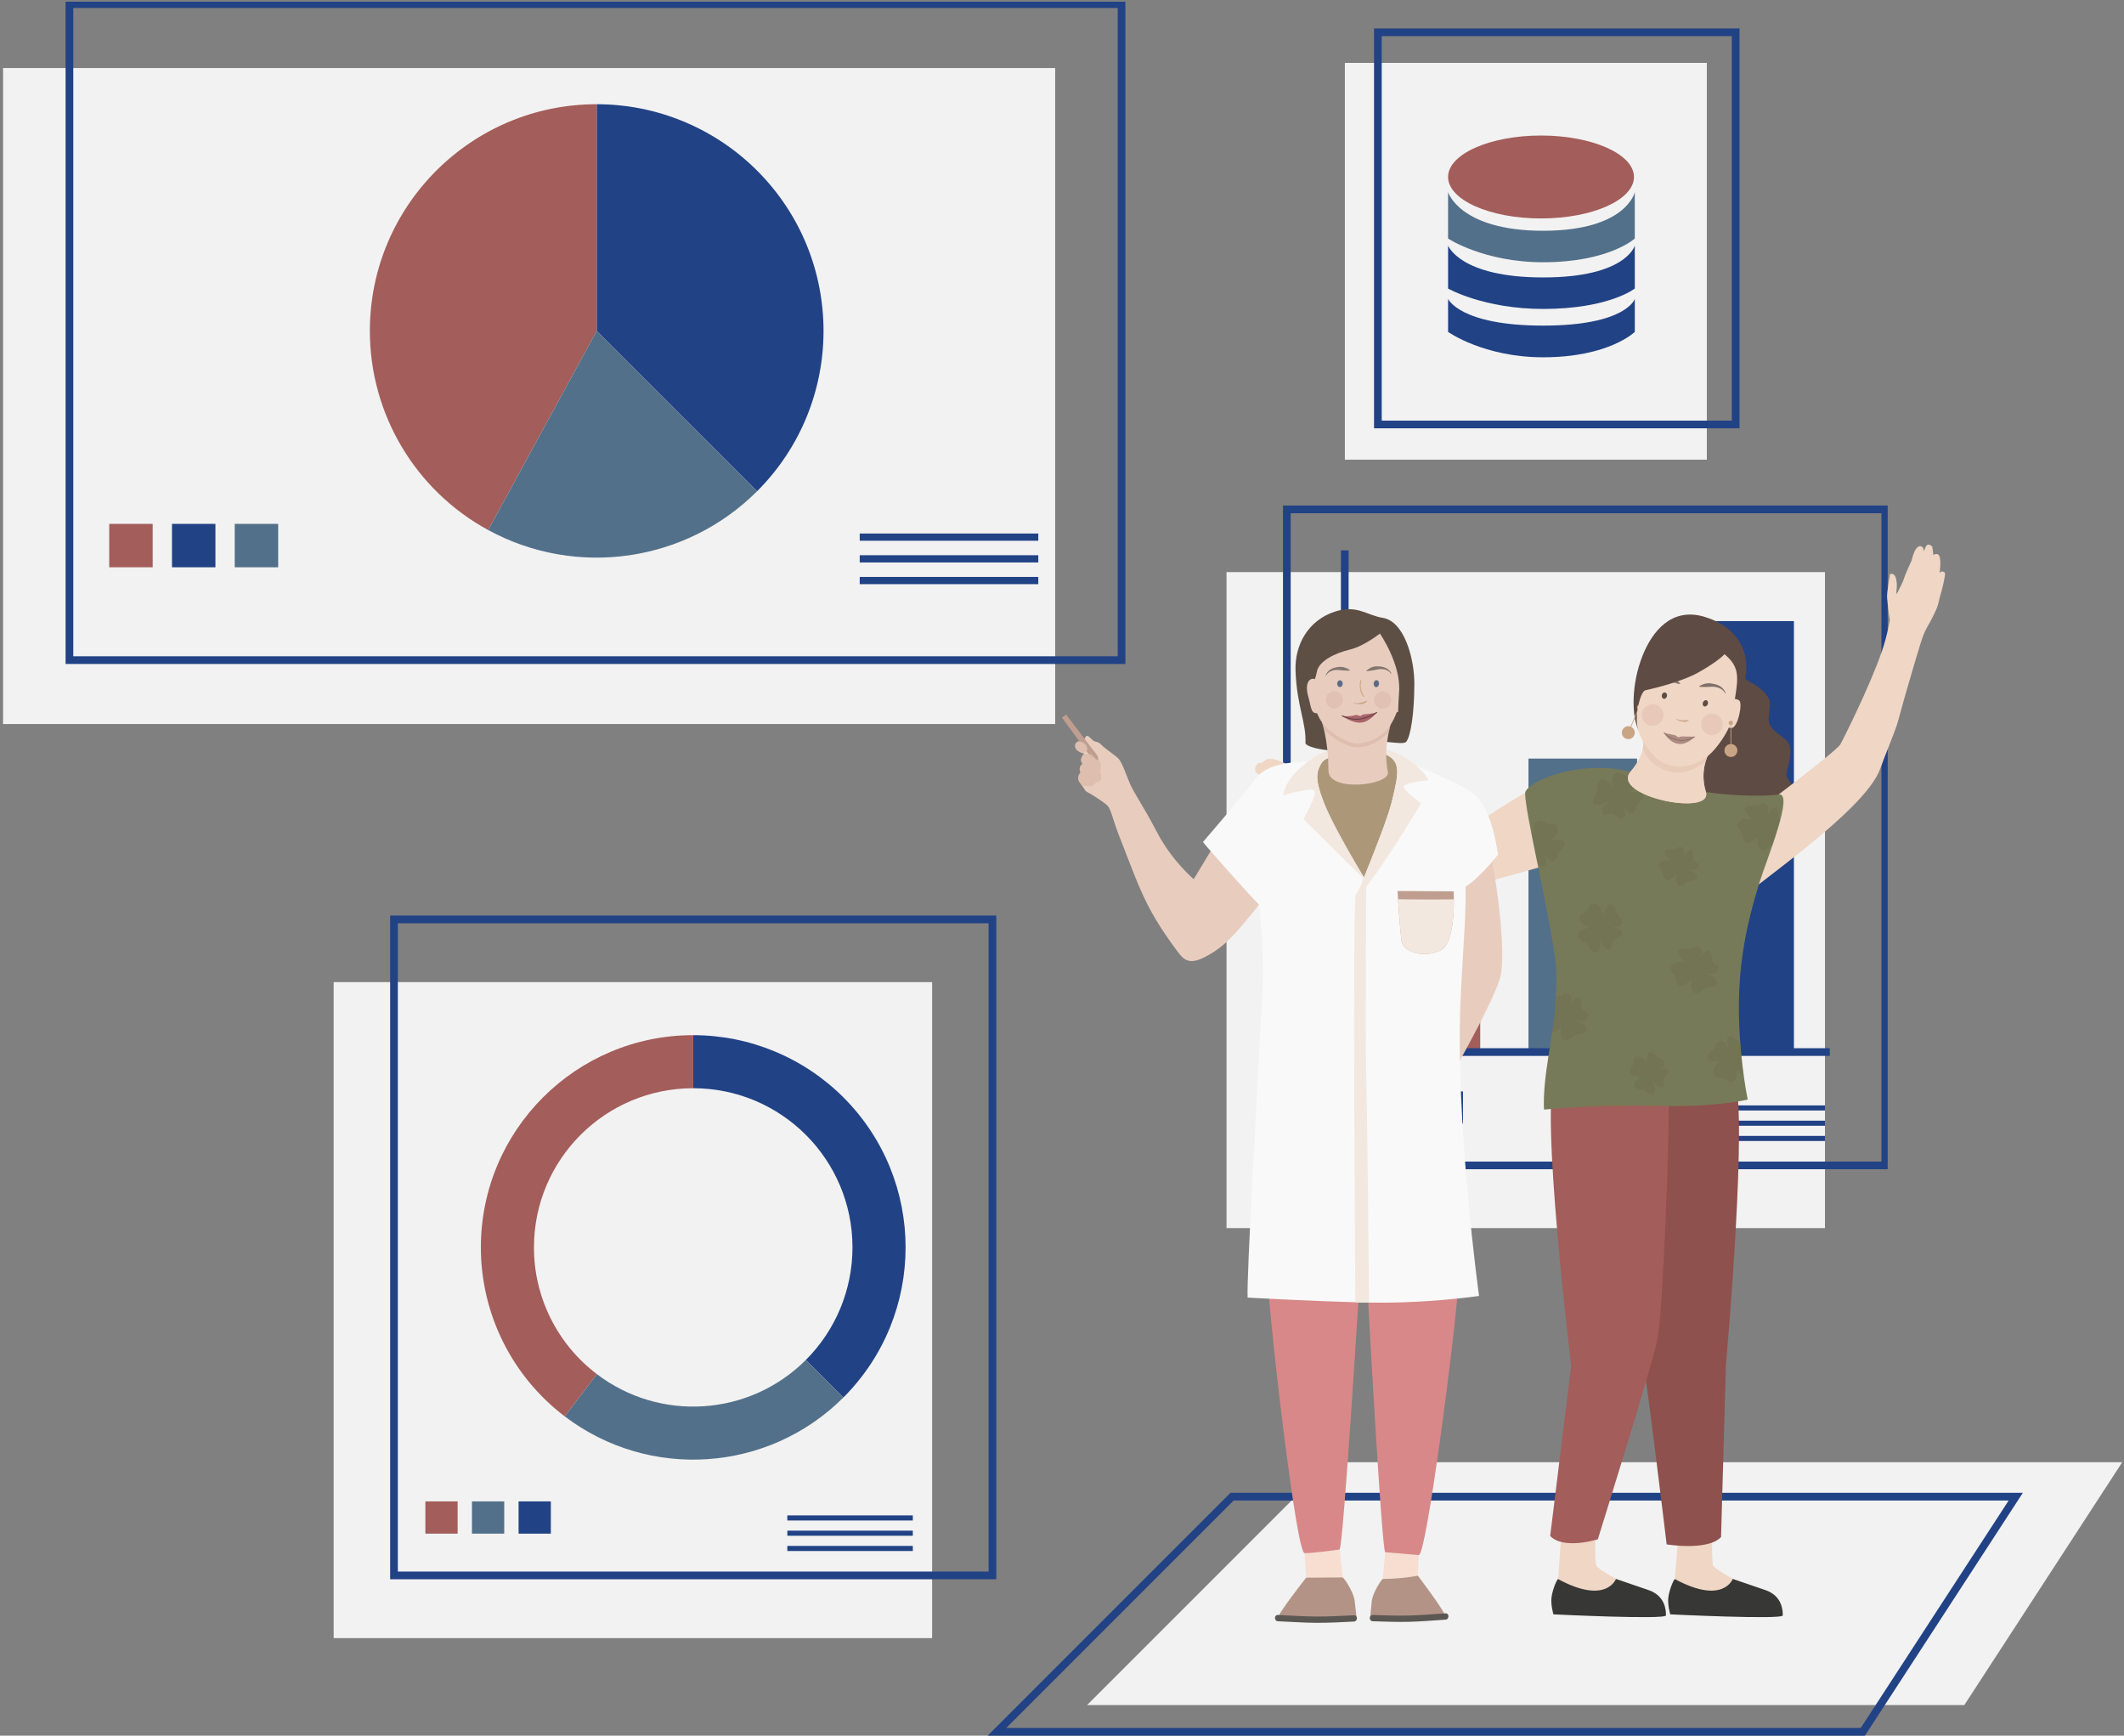 <svg width="552" height="451" viewBox="0 0 552 451" fill="none" xmlns="http://www.w3.org/2000/svg">
<rect x="0" y="0" width="552" height="451" fill="#808080" stroke="none"/>
<path d="M346.036 380.952L284.936 442.052H509.962L549.701 380.952H346.036Z" fill="#F2F2F2" stroke="#F2F2F2" stroke-width="2"/>
<path d="M320.205 388.9L259.106 450H484.131L523.871 388.9H320.205Z" stroke="#214285" stroke-width="2"/>
<g clip-path="url(#clip0)">
<path d="M274.228 17.68H0.798V188.141H274.228V17.68Z" fill="#F2F2F2"/>
<path d="M291.474 1.072H18.044V171.534H291.474V1.072Z" stroke="#214285" stroke-width="2" stroke-miterlimit="10"/>
<path d="M196.759 127.646C219.781 104.64 219.781 67.339 196.759 44.333C185.702 33.285 170.707 27.08 155.073 27.08V85.99L196.759 127.646Z" fill="#214285"/>
<path d="M155.073 27.08C122.512 27.087 96.116 53.464 96.123 86.002C96.123 107.567 107.919 127.414 126.871 137.73L155.073 85.99V27.08Z" fill="#A35D5A"/>
<path d="M196.759 127.646L155.073 85.99L126.871 137.73C149.83 150.214 178.271 146.109 196.759 127.646Z" fill="#53708A"/>
<path d="M39.681 136.126H28.392V147.406H39.681V136.126Z" fill="#A35D5A"/>
<path d="M55.986 136.126H44.698V147.406H55.986V136.126Z" fill="#214285"/>
<path d="M72.292 136.126H61.003V147.406H72.292V136.126Z" fill="#53708A"/>
<path d="M269.838 138.632H223.43V140.512H269.838V138.632Z" fill="#214285"/>
<path d="M269.838 144.273H223.43V146.153H269.838V144.273Z" fill="#214285"/>
<path d="M269.838 149.913H223.43V151.793H269.838V149.913Z" fill="#214285"/>
<path d="M242.245 255.198H86.716V425.66H242.245V255.198Z" fill="#F2F2F2"/>
<path d="M257.923 238.904H102.394V409.365H257.923V238.904Z" stroke="#214285" stroke-width="2" stroke-miterlimit="10"/>
<path d="M118.931 390.132H110.547V398.511H118.931V390.132Z" fill="#A35D5A"/>
<path d="M131.041 390.132H122.656V398.511H131.041V390.132Z" fill="#53708A"/>
<path d="M143.158 390.132H134.773V398.511H143.158V390.132Z" fill="#214285"/>
<path d="M237.227 393.773H204.616V395.096H237.227V393.773Z" fill="#214285"/>
<path d="M237.227 397.74H204.616V399.062H237.227V397.74Z" fill="#214285"/>
<path d="M237.227 401.701H204.616V403.023H237.227V401.701Z" fill="#214285"/>
<path d="M180.158 268.985V282.773C203.017 282.773 221.549 301.292 221.549 324.135C221.549 335.102 217.19 345.624 209.427 353.383L219.185 363.134C240.739 341.594 240.739 306.681 219.185 285.142C208.831 274.795 194.795 268.985 180.158 268.985Z" fill="#214285"/>
<path d="M219.185 363.134L209.427 353.383C194.789 368.01 171.592 369.583 155.117 357.061L146.763 368.041C168.738 384.73 199.668 382.63 219.185 363.134Z" fill="#53708A"/>
<path d="M138.768 324.135C138.768 301.292 157.299 282.773 180.158 282.773V268.985C149.68 268.985 124.971 293.677 124.971 324.135C124.971 341.369 133.036 357.613 146.764 368.041L155.117 357.061C144.807 349.246 138.761 337.063 138.768 324.135Z" fill="#A35D5A"/>
<path d="M474.284 148.659H318.755V319.121H474.284V148.659Z" fill="#F2F2F2"/>
<path d="M443.583 16.342H349.513V119.446H443.583V16.342Z" fill="#F2F2F2"/>
<path d="M489.962 132.365H334.433V302.827H489.962V132.365Z" stroke="#214285" stroke-width="2" stroke-miterlimit="10"/>
<path d="M451.079 8.386H358.094V110.299H451.079V8.386Z" stroke="#214285" stroke-width="2" stroke-miterlimit="10"/>
<path d="M384.689 227.821H356.468V272.943H384.689V227.821Z" fill="#A35D5A"/>
<path d="M425.452 197.113H397.231V272.943H425.452V197.113Z" fill="#53708A"/>
<path d="M466.216 161.391H437.995V272.943H466.216V161.391Z" fill="#214285"/>
<path d="M355.988 283.594H347.603V291.973H355.988V283.594Z" fill="#A35D5A"/>
<path d="M368.098 283.594H359.713V291.973H368.098V283.594Z" fill="#53708A"/>
<path d="M349.484 143.019V273.372H475.538" stroke="#214285" stroke-width="2" stroke-miterlimit="10"/>
<path d="M380.214 283.594H371.829V291.973H380.214V283.594Z" fill="#214285"/>
<path d="M474.284 287.235H441.673V288.557H474.284V287.235Z" fill="#214285"/>
<path d="M474.284 291.202H441.673V292.524H474.284V291.202Z" fill="#214285"/>
<path d="M474.284 295.162H441.673V296.485H474.284V295.162Z" fill="#214285"/>
<path d="M400.492 56.764C413.832 56.764 424.646 51.941 424.646 45.991C424.646 40.041 413.832 35.218 400.492 35.218C387.152 35.218 376.338 40.041 376.338 45.991C376.338 51.941 387.152 56.764 400.492 56.764Z" fill="#A35D5A"/>
<path d="M376.338 61.983V49.948C376.338 49.948 379.426 59.961 401.041 59.961C422.656 59.961 424.862 49.948 424.862 49.948V61.983C424.862 61.983 418.162 68.145 401.041 68.145C385.601 68.145 376.338 61.983 376.338 61.983Z" fill="#53708A"/>
<path d="M376.338 74.981V63.812C376.338 63.812 379.426 72.092 401.041 72.092C422.656 72.092 424.862 63.812 424.862 63.812V74.981C424.862 74.981 418.162 80.276 401.041 80.276C385.601 80.276 376.338 74.981 376.338 74.981Z" fill="#214285"/>
<path d="M376.338 86.245V77.677C376.338 77.677 379.426 84.609 401.041 84.609C422.656 84.609 424.862 77.677 424.862 77.677V86.245C424.862 86.245 418.162 92.84 401.041 92.84C385.601 92.84 376.338 86.245 376.338 86.245Z" fill="#214285"/>
</g>
<g clip-path="url(#clip1)">
<path d="M310.226 228.457C310.226 228.457 304.624 223.688 300.879 216.596C296.59 208.474 295.175 206.877 293.775 203.901C293.042 202.348 291.714 198.239 290.749 197.209C289.783 196.178 287.265 194.632 286.184 193.5C285.204 192.469 284.849 193.02 284.014 192.36C283.18 191.699 282.454 190.371 281.895 191.953L280.836 192.614C280.836 192.614 279.595 192.52 279.428 193.579C279.261 194.639 280.016 195.285 281.75 195.859C281.75 195.859 280.284 197.201 281.344 198.493C281.344 198.493 280.103 199.205 280.821 200.765C280.821 200.765 279.522 201.963 280.654 203.393C281.902 204.968 281.895 205.556 282.744 205.912C283.405 206.187 286.946 208.452 287.853 209.381C288.76 210.31 289.123 212.836 291.053 217.721C294.225 225.756 295.603 229.85 298.303 235.178C301.053 240.615 304.783 245.565 306.155 247.409C307.526 249.252 308.963 250.777 312.889 248.802C316.815 246.828 318.912 244.759 321.125 242.378C321.909 241.536 335.849 225.626 336.684 219.63C338.201 208.764 324.166 205.396 324.166 205.396L310.226 228.457Z" fill="#E8CDBF"/>
<path d="M285.27 197.579C285.27 197.579 284.769 197.354 284.551 197.1C284 196.446 282.955 195.975 282.955 195.975L282.352 195.154C282.352 195.154 282.947 194.421 281.924 193.325C281.503 192.875 280.509 192.629 280.509 192.629L275.995 186.459C275.995 186.459 276.003 186.452 276.525 186.052C277.048 185.653 277.048 185.653 277.048 185.653L285.241 196.396C285.241 196.396 285.371 196.809 285.429 197.187C285.487 197.564 285.27 197.579 285.27 197.579Z" fill="#BF9E90"/>
<path opacity="0.6" d="M281.932 193.333C281.525 192.897 280.596 192.658 280.531 192.636H280.473C280.096 192.694 279.544 192.897 279.443 193.579C279.297 194.494 279.849 195.104 281.141 195.626C281.627 195.626 282.178 195.546 282.374 195.154C282.382 195.14 282.389 195.133 282.403 195.118C282.49 194.958 282.824 194.283 281.932 193.333Z" fill="#D6B4A5"/>
<path opacity="0.6" d="M286.01 198.058C285.886 197.695 285.269 197.579 285.269 197.579L283.542 195.808L282.955 195.975C282.955 195.975 282.251 195.779 281.75 195.859C281.75 195.859 280.284 197.201 281.344 198.493C281.344 198.493 280.103 199.205 280.821 200.765C280.821 200.765 279.522 201.963 280.654 203.393C280.865 203.661 281.039 203.901 281.191 204.111C281.191 204.111 282.055 204.155 283.187 204.315C284.312 204.474 284.878 203.204 284.878 203.204C284.878 203.204 285.676 203.32 286.097 202.638C286.518 201.956 285.85 200.206 285.85 200.206C286.162 200.112 286.133 198.428 286.01 198.058Z" fill="#D6B4A5"/>
<path d="M408.374 200.816C396.821 203.589 381.829 216.444 379.441 215.783C378.512 215.529 369.608 210.405 356.575 206.572C352.997 205.52 348.462 201.266 346.386 200.693C343.15 199.793 336.379 199.161 334.928 198.711C333.477 198.261 330.153 196.258 328.68 197.68C327.649 198.675 327.562 197.862 326.851 198.435C326.14 199.009 325.61 200.729 327.301 201.252C328.992 201.781 334.355 202.986 333.977 204.199C333.6 205.411 336.699 206.87 337.983 207C339.267 207.131 342.504 209.461 346.205 208.692C348.963 208.118 359.935 217.438 369.311 222.563C371.292 223.644 374.463 230.126 380.261 230.126C386.059 230.126 405.152 223.23 421.139 219.986C437.075 216.756 422.438 197.434 408.374 200.816Z" fill="#EFD6C5"/>
<path d="M406.313 391.766L404.927 410.326C404.927 410.326 406.64 417.359 412.576 417.098C418.512 416.837 419.956 410.275 419.956 410.275C419.956 410.275 415.442 407.815 414.854 406.813C414.259 405.818 414.811 390.626 414.811 390.626L406.313 391.766Z" fill="#EFD6C5"/>
<path d="M436.683 391.766L435.297 410.326C435.297 410.326 437.009 417.359 442.945 417.098C448.881 416.837 450.325 410.275 450.325 410.275C450.325 410.275 445.812 407.814 445.224 406.813C444.629 405.818 445.18 390.626 445.18 390.626L436.683 391.766Z" fill="#EFD6C5"/>
<path d="M435.296 410.326C435.093 410.217 433.925 412.692 433.591 414.979C433.308 416.924 434.077 419.486 434.077 419.486C434.077 419.486 463.279 420.916 463.315 419.755C463.344 418.593 463.221 414.688 458.816 413.186C454.411 411.691 450.325 410.275 450.325 410.275C450.325 410.275 447.865 417.105 435.296 410.326Z" fill="#373735"/>
<path d="M421.973 281.023C421.973 281.023 446.305 272.726 450.485 279.571C454.658 286.416 448.54 354.733 448.54 354.733L447.278 399.409C443.765 403.067 433.141 401.304 433.141 401.304C433.141 401.304 427.583 354.849 426.131 347.997C424.68 341.145 423.795 291.62 423.795 291.62C423.2 285.929 421.973 281.023 421.973 281.023Z" fill="#8E514D"/>
<path d="M429.375 273.583C429.375 273.583 408.388 272.908 404.209 279.752C400.029 286.597 408.33 354.914 408.33 354.914L402.873 399.119C406.386 402.777 415.253 399.983 415.253 399.983C415.253 399.983 429.288 355.031 430.739 348.171C432.198 341.312 433.903 294.349 433.664 286.111C433.432 277.872 429.375 273.583 429.375 273.583Z" fill="#A35D5A"/>
<path d="M404.934 410.326C404.731 410.217 403.563 412.692 403.229 414.979C402.946 416.924 403.715 419.486 403.715 419.486C403.715 419.486 432.916 420.916 432.953 419.755C432.989 418.593 432.858 414.688 428.453 413.186C424.049 411.691 419.963 410.275 419.963 410.275C419.963 410.275 417.503 417.105 404.934 410.326Z" fill="#373735"/>
<path d="M464.258 200.845C464.541 199.553 465.855 195.808 465.042 193.616C464.222 191.424 461.269 190.785 459.977 188.353C459.034 186.589 460.623 183.127 459.716 181.537C457.662 177.944 453.417 176.856 453.54 176.297C455.042 169.183 451.225 162.665 442.836 160.234C434.273 157.751 429.36 164.248 426.944 170.221C423.802 177.995 424.172 186.06 425.66 189.348C427.147 192.628 449.643 221.532 455.144 219.935C458.714 218.897 465.986 213.976 467.662 207.893C468.213 205.861 463.852 202.682 464.258 200.845Z" fill="#5E4B43"/>
<path d="M426.001 184.354C426.317 184.354 426.574 184.097 426.574 183.78C426.574 183.464 426.317 183.207 426.001 183.207C425.684 183.207 425.427 183.464 425.427 183.78C425.427 184.097 425.684 184.354 426.001 184.354Z" fill="#CAA585"/>
<path d="M426.07 183.858L425.896 183.784L423.471 189.448L423.644 189.523L426.07 183.858Z" fill="#CAA585"/>
<path d="M423.178 192.07C424.108 192.07 424.861 191.316 424.861 190.386C424.861 189.456 424.108 188.702 423.178 188.702C422.248 188.702 421.494 189.456 421.494 190.386C421.494 191.316 422.248 192.07 423.178 192.07Z" fill="#CAA585"/>
<path d="M478.22 193.521C476.276 196.2 446.762 218.106 446.762 218.106L448.722 236.63C454.389 230.932 484.802 210.847 488.67 199.684C489.606 196.976 492.654 189.718 493.249 187.489C495.042 180.783 497.959 170.984 499.026 167.514C500.47 162.803 500.992 163.239 503.111 158.593C503.902 156.859 503.786 156.133 504.584 153.57C504.773 152.968 505.629 149.433 505.47 148.903C505.412 148.722 504.998 148.402 504.541 148.511C504.309 148.569 504.076 148.896 504.076 148.896C504.076 148.896 504.737 144.541 503.641 144.04C502.879 143.75 502.465 144.28 502.465 144.28C502.465 144.28 502.24 142.175 502.153 142.037C501.979 141.761 501.152 141.216 500.695 141.739C500.281 142.211 500.129 143.205 499.962 143.242C499.962 143.242 500.085 142.341 499.359 141.993C498.547 141.601 497.48 142.596 496.791 145.666C496.791 145.666 495.114 149.266 494.846 150.268C494.621 151.103 493.685 152.852 492.923 154.376C492.828 153.919 492.814 153.563 492.865 153.411C493.017 152.946 493.271 148.446 491.174 149.179C491.174 149.179 490.31 154.151 490.434 155.291C490.521 156.111 490.746 159.087 491.138 161.119C491.072 161.308 490.586 164.901 488.99 169.496C485.753 178.772 478.605 192.991 478.22 193.521Z" fill="#EFD6C5"/>
<path d="M462.256 206.441C456.356 207.269 444.897 206.26 443.33 205.737C443.33 205.737 429.81 201.977 423.766 200.519C409.774 197.143 396.306 203.48 396.357 206.129C396.465 211.588 401.777 233.037 404.013 247.953C404.999 254.522 404.216 259.828 404.114 261.94C403.773 268.85 400.827 279.905 401.269 288.325C401.269 288.325 415.05 286.938 430.522 287.367C445.993 287.795 454.23 285.712 454.23 285.712C454.237 285.85 452.372 277.161 451.98 265.671C451.465 250.885 453.961 240.063 457.256 229.32C458.961 223.76 466.421 205.861 462.256 206.441Z" fill="#777A58"/>
<path d="M444.847 194.523C444.847 194.523 441.32 199.118 443.323 205.745C445.325 212.372 418.446 206.833 423.758 200.526C429.07 194.218 426.378 190.959 426.378 190.959L444.847 194.523Z" fill="#ECD4C6"/>
<path d="M444.847 194.523C444.847 194.523 441.32 199.118 443.323 205.745C445.325 212.372 418.446 206.833 423.758 200.526C429.07 194.218 426.378 190.959 426.378 190.959L444.847 194.523Z" fill="#EFD6C5"/>
<path opacity="0.4" d="M443.272 197.869C443.903 195.764 444.847 194.523 444.847 194.523L426.385 190.959C426.385 190.959 427.343 192.12 426.988 194.392C426.988 194.392 427.866 198.646 433.555 200.417C438.62 201.985 443.272 197.869 443.272 197.869Z" fill="#E0BBA9"/>
<path d="M444.273 196.084C446.566 194.044 449.063 190.059 449.672 188.157C450.427 185.479 450.529 183.65 450.95 181.124C451.871 175.593 451.878 173.074 448.177 169.989C448.177 169.989 446.668 171.789 441.269 174.794C437.329 176.986 430.812 178.649 427.575 179.382C426.378 179.65 424.723 185.776 425.645 189.348C426.596 193.042 429.455 196.055 430.384 196.94C433.308 199.756 439.469 200.359 444.273 196.084Z" fill="#EFD6C5"/>
<path d="M449.382 185.428C449.382 185.428 448.91 180.282 451.944 181.966C453.003 182.554 451.704 189.021 450.042 189.166C448.381 189.311 448.859 187.185 449.382 185.428Z" fill="#EFD6C5"/>
<path d="M435.739 177.574C436.022 177.647 436.313 177.712 436.632 177.756C436.646 177.756 436.654 177.756 436.668 177.749C436.69 177.734 436.697 177.705 436.683 177.683C436.508 177.422 436.291 177.204 436.059 177.015C435.696 177.139 435.34 177.262 434.977 177.378C435.224 177.444 435.478 177.509 435.739 177.574Z" fill="#7E6F69"/>
<path d="M441.574 178.366C441.849 178.148 442.154 177.995 442.466 177.872C442.778 177.749 443.105 177.661 443.439 177.596C443.772 177.538 444.113 177.524 444.455 177.56C444.796 177.596 445.129 177.654 445.463 177.727C446.131 177.865 446.791 178.126 447.343 178.54C447.611 178.757 447.851 179.004 448.047 179.28C448.243 179.556 448.381 179.861 448.489 180.173C448.497 180.195 448.482 180.224 448.46 180.231C448.439 180.238 448.417 180.231 448.41 180.209C448.243 179.933 448.054 179.687 447.836 179.462C447.611 179.244 447.365 179.07 447.096 178.924C446.828 178.779 446.545 178.678 446.254 178.605C445.964 178.525 445.666 178.474 445.362 178.453C444.752 178.402 444.15 178.525 443.533 178.511C443.221 178.511 442.909 178.511 442.59 178.503C442.27 178.496 441.944 178.489 441.603 178.445C441.574 178.445 441.559 178.416 441.559 178.395C441.559 178.387 441.566 178.373 441.574 178.366Z" fill="#7E6F69"/>
<path d="M435.616 186.742C435.834 186.902 436.109 186.989 436.385 187.054C436.523 187.083 436.661 187.112 436.806 187.127C436.879 187.141 436.944 187.141 437.016 187.156C437.089 187.163 437.154 187.17 437.227 187.17L437.329 187.177C437.365 187.177 437.401 187.177 437.43 187.177C437.503 187.177 437.568 187.177 437.633 187.17C437.771 187.163 437.902 187.156 438.04 187.156C438.308 187.156 438.562 187.141 438.874 187.09C438.889 187.09 438.903 187.097 438.903 187.105C438.903 187.112 438.903 187.112 438.903 187.119C438.86 187.177 438.809 187.228 438.758 187.279C438.7 187.323 438.635 187.359 438.569 187.402C438.497 187.431 438.424 187.46 438.352 187.489C438.279 187.511 438.199 187.526 438.12 187.548C438.04 187.562 437.96 187.569 437.88 187.569C437.8 187.577 437.72 187.569 437.641 187.562C437.561 187.555 437.488 187.54 437.408 187.533C437.329 187.526 437.256 187.511 437.176 187.497C437.104 187.482 437.024 187.468 436.951 187.453C436.879 187.439 436.799 187.424 436.726 187.395C436.581 187.352 436.436 187.308 436.298 187.25C436.16 187.192 436.022 187.127 435.899 187.054C435.776 186.981 435.659 186.887 435.572 186.785C435.565 186.778 435.565 186.764 435.58 186.756C435.594 186.735 435.609 186.735 435.616 186.742Z" fill="#CAA585"/>
<path d="M436.153 191.554C436.363 191.583 436.762 191.351 437.169 191.358C437.633 191.365 440.449 191.431 440.449 191.431C440.449 191.431 438.417 193.623 436.204 193.296C433.765 192.933 432.452 190.436 432.452 190.436C432.452 190.436 434.571 190.908 435.093 190.988C435.667 191.061 435.834 191.511 436.153 191.554Z" fill="#AD8A81"/>
<path d="M436.995 192.483C435.623 192.476 433.997 192.019 432.401 190.494C432.365 190.458 432.365 190.407 432.401 190.371C432.437 190.335 432.488 190.335 432.524 190.371C434.527 192.287 436.559 192.454 437.916 192.258C439.389 192.041 440.398 191.373 440.405 191.366C440.442 191.336 440.5 191.351 440.521 191.387C440.55 191.424 440.536 191.482 440.5 191.503C440.478 191.518 439.005 192.491 436.995 192.483Z" fill="#826861"/>
<path d="M433.222 180.898C433.318 180.448 433.097 180.018 432.729 179.94C432.361 179.861 431.984 180.163 431.888 180.614C431.792 181.065 432.013 181.494 432.381 181.573C432.749 181.651 433.126 181.349 433.222 180.898Z" fill="#5E4B43"/>
<path d="M443.804 183.02C443.99 182.59 443.869 182.123 443.534 181.979C443.199 181.834 442.777 182.066 442.591 182.497C442.405 182.928 442.526 183.394 442.861 183.538C443.196 183.683 443.618 183.451 443.804 183.02Z" fill="#5E4B43"/>
<path opacity="0.1" d="M444.912 191.032C446.463 191.032 447.72 189.774 447.72 188.223C447.72 186.671 446.463 185.414 444.912 185.414C443.361 185.414 442.104 186.671 442.104 188.223C442.104 189.774 443.361 191.032 444.912 191.032Z" fill="#A9594C"/>
<path opacity="0.1" d="M429.506 188.607C431.057 188.607 432.314 187.35 432.314 185.798C432.314 184.247 431.057 182.989 429.506 182.989C427.955 182.989 426.697 184.247 426.697 185.798C426.697 187.35 427.955 188.607 429.506 188.607Z" fill="#A9594C"/>
<path d="M362.068 284.725C360.922 285.842 358.302 290.618 357.119 291.86C356.255 292.767 352.852 296.077 352.852 296.077C349.637 298.117 348.861 299.742 349.557 300.512C350.181 301.201 351.626 300.113 351.626 300.113C351.626 300.323 350.508 300.788 350.044 301.412C349.536 302.101 350.334 302.9 350.689 303.023C351.045 303.147 351.517 302.747 351.763 303.357C352.134 304.533 356.074 303.263 356.074 303.263C356.074 303.263 355.74 303.633 355.726 303.916C355.689 304.475 356.154 304.867 356.372 304.881C357.025 304.918 359.311 304.402 360.036 304.148C361.821 303.517 366.952 297.536 368.019 295.46C368.316 294.879 389.201 259.988 390.145 252.802C391.306 243.924 388.41 224.261 385.602 213.642C383.57 205.97 374.869 210.942 374.942 213.736C375.457 232.449 375.188 243.075 374.905 252.46C374.615 261.853 371.335 273.321 368.766 276.827C367.075 279.157 362.765 284.05 362.068 284.725Z" fill="#E8CDBF"/>
<path d="M347.395 395.852L349.224 412.322C349.224 412.322 346.858 419.043 340.61 418.717C334.362 418.39 339.688 413.447 339.688 413.447L338.462 394.589L347.395 395.852Z" fill="#F7DED1"/>
<path d="M348.948 409.89C349.188 409.89 351.713 413.454 352.039 415.864C352.322 417.911 352.562 420.51 352.562 420.51C352.562 420.51 332.163 421.678 332.134 420.452C332.112 419.225 339.456 409.963 339.456 409.963C339.456 409.963 342.598 409.949 348.948 409.89Z" fill="#B29386"/>
<path d="M360.602 396.832L359.136 412.62C359.136 412.62 361.546 418.942 367.511 418.521C373.476 418.1 368.28 413.527 368.28 413.527L369.129 395.468L360.602 396.832Z" fill="#F7DED1"/>
<path d="M377.823 275.209C377.823 275.209 329.696 264.067 329.957 276.798C330.204 288.833 328.796 317.206 329.761 336.1C330.276 346.095 336.909 403.539 339.035 403.576C341.292 403.612 348.143 402.639 348.143 402.639C349.144 401.108 353.084 337.327 353.084 337.327C354.34 330.809 353.142 315.784 354.064 311.015C355.066 315.769 354.137 330.773 355.515 337.269C355.515 337.269 359.013 401.892 359.993 403.336C359.993 403.336 366.553 403.88 368.723 404.076C370.747 404.258 378.258 345.616 378.817 335.621C380.827 299.35 377.823 275.209 377.823 275.209Z" fill="#D88888"/>
<path d="M359.354 410.29C359.122 410.29 356.771 413.752 356.502 416.06C356.27 418.027 356.11 420.452 356.11 420.452C356.11 420.452 375.646 421.221 375.646 420.045C375.646 418.869 368.476 409.433 368.476 409.433C368.476 409.433 364.717 410.239 359.354 410.29Z" fill="#B29386"/>
<path d="M389.325 222.084C387.953 212.974 385.588 208.256 382.38 205.81C379.92 203.937 366.096 197.876 364.586 197.789C364.586 197.789 348.875 197.608 342.395 197.818C336.72 198 329.42 197.913 326.169 202.565C324.311 205.222 312.635 218.803 312.635 218.803C313.832 220.371 325.661 233.646 327.228 235.076C327.228 235.076 328.694 246.305 328.005 259.53C326.706 284.267 323.956 331.825 324.239 337.167C324.239 337.167 337.918 337.988 354.05 338.438C370.181 338.888 384.39 336.746 384.39 336.746C384.397 336.942 377.99 290.466 379.644 258.289C380.392 243.721 380.994 238.11 380.871 230.416C384.579 228.072 389.325 222.084 389.325 222.084Z" fill="#F9F9F9"/>
<path d="M343.491 198.196C342.221 200.41 341.488 201.985 344.122 208.721C346.321 214.339 352.489 224.711 354.478 228.007C356.938 221.989 360.704 212.488 361.756 208.198C363.694 200.301 364.049 197.608 359.616 195.815C358.999 195.568 358.259 195.394 357.446 195.278L348.709 195.822C346.118 196.403 344.021 197.274 343.491 198.196Z" fill="#AD9779"/>
<path d="M363.128 195.779C363.128 195.779 369.115 198.472 371.255 202.718C371.255 202.718 364.811 203.349 364.811 204.402C364.811 205.454 369.354 208.721 369.354 208.721C369.354 208.721 356.154 230.83 352.25 233.356C352.25 233.356 360.145 214.738 361.749 208.198C363.687 200.301 364.042 197.608 359.608 195.815C355.174 194.022 344.746 195.982 343.484 198.196C342.214 200.41 341.481 201.985 344.115 208.721C346.749 215.457 355.094 229.037 355.094 229.037L338.738 212.829C338.738 212.829 342.431 206.405 341.59 205.462C340.748 204.511 333.564 206.623 333.564 206.623C333.564 206.623 333.447 202.21 341.111 197.049C348.774 191.888 360.61 194.392 363.128 195.779Z" fill="#F2E8DF"/>
<path d="M367.569 177.531C367.562 171.187 364.993 161.402 359.325 160.539C355.269 159.914 352.627 157.004 346.778 158.971C340.073 161.228 336.452 167.405 336.691 174.286C337.011 183.461 339.529 187.874 339.268 193.05C339.195 194.472 350.08 196.621 355.261 193.369C357.917 191.699 364.528 193.862 365.457 192.745C366.611 191.358 367.576 185.341 367.569 177.531Z" fill="#5E4F45"/>
<path d="M362.155 185.697C362.155 185.697 359.187 193.579 360.69 200.627C361.408 204.01 345.247 205.984 345.247 200.221C345.247 192.062 343.353 186.923 343.353 186.923L362.155 185.697Z" fill="#E8CDBF"/>
<path opacity="0.6" d="M352.758 186.314L343.353 186.931C343.353 186.931 343.716 187.918 344.13 189.718C345.762 191.126 349.376 194.153 352.736 194.196C357.446 194.262 360.922 190.226 360.922 190.226C361.415 187.802 362.018 186.081 362.134 185.762L352.758 186.314Z" fill="#D6B4A5"/>
<path d="M363.026 184.963C363.933 182.43 363.919 173.132 363.694 170.338C363.353 166.099 358.621 164.632 358.621 164.632C358.621 164.632 354.441 167.928 350.856 168.777C346.938 169.706 342.83 171.753 342.272 174.417C341.183 179.578 339.543 178.939 342.351 185.472C343.171 187.381 344.122 188.68 345.958 190.124C347.801 191.569 350.53 193.166 352.707 193.166C354.71 193.166 357.402 192.287 359.34 190.661C360.385 189.776 361.916 188.085 363.026 184.963Z" fill="#E8CDBF"/>
<path d="M356.698 173.321C356.996 173.219 357.301 173.161 357.62 173.147C357.932 173.132 358.251 173.147 358.563 173.168C359.187 173.205 359.826 173.364 360.385 173.684C360.66 173.851 360.907 174.054 361.125 174.286C361.343 174.519 361.509 174.787 361.647 175.063C361.655 175.085 361.647 175.114 361.633 175.121C361.618 175.128 361.597 175.128 361.582 175.114C361.393 174.881 361.19 174.664 360.958 174.489C360.726 174.315 360.472 174.185 360.211 174.083C359.949 173.981 359.674 173.923 359.398 173.894C359.122 173.858 358.846 173.851 358.563 173.873C358.004 173.909 357.467 174.105 356.901 174.177C356.618 174.221 356.335 174.264 356.045 174.301C355.755 174.337 355.457 174.373 355.138 174.381C355.116 174.381 355.094 174.359 355.094 174.337C355.094 174.323 355.102 174.315 355.109 174.301C355.334 174.054 355.588 173.873 355.864 173.713C356.118 173.546 356.401 173.422 356.698 173.321Z" fill="#82766D"/>
<path d="M349.173 173.372C348.875 173.299 348.563 173.27 348.259 173.285C347.947 173.299 347.642 173.343 347.337 173.393C346.727 173.488 346.118 173.706 345.595 174.076C345.341 174.264 345.116 174.489 344.92 174.736C344.732 174.983 344.587 175.266 344.478 175.549C344.471 175.571 344.478 175.6 344.5 175.607C344.521 175.615 344.536 175.607 344.55 175.593C344.717 175.346 344.899 175.114 345.109 174.918C345.32 174.729 345.559 174.569 345.806 174.446C346.053 174.322 346.314 174.243 346.582 174.185C346.851 174.119 347.119 174.09 347.395 174.083C347.947 174.061 348.491 174.206 349.05 174.221C349.333 174.235 349.616 174.25 349.906 174.257C350.196 174.264 350.494 174.272 350.806 174.25C350.828 174.25 350.849 174.228 350.849 174.199C350.849 174.185 350.842 174.177 350.835 174.17C350.595 173.952 350.327 173.793 350.044 173.669C349.768 173.539 349.478 173.444 349.173 173.372Z" fill="#82766D"/>
<path d="M351.742 182.612C352.018 182.721 352.33 182.735 352.642 182.721C352.794 182.713 352.954 182.706 353.106 182.684C353.186 182.677 353.258 182.663 353.338 182.655C353.418 182.648 353.491 182.626 353.563 182.612L353.672 182.59C353.708 182.583 353.745 182.568 353.781 182.561C353.853 182.539 353.926 182.517 353.999 182.488C354.144 182.438 354.282 182.394 354.42 182.358C354.703 182.278 354.971 182.191 355.283 182.053C355.298 182.046 355.312 182.053 355.319 182.06C355.319 182.067 355.319 182.075 355.319 182.075C355.29 182.147 355.254 182.212 355.21 182.285C355.16 182.343 355.102 182.408 355.044 182.467C354.978 182.517 354.913 182.568 354.84 182.619C354.768 182.663 354.688 182.699 354.615 182.742C354.536 182.779 354.456 182.808 354.376 182.837C354.296 182.866 354.209 182.88 354.122 182.895C354.035 182.909 353.948 182.917 353.868 182.931C353.781 182.946 353.701 182.953 353.614 182.953C353.527 182.96 353.447 182.967 353.36 182.967C353.273 182.967 353.193 182.975 353.106 182.975C352.939 182.975 352.772 182.96 352.613 182.946C352.453 182.924 352.286 182.895 352.134 182.851C351.981 182.808 351.829 182.742 351.713 182.655C351.705 182.648 351.705 182.633 351.713 182.626C351.713 182.612 351.727 182.604 351.742 182.612Z" fill="#CAA585"/>
<path d="M353.585 186.038C353.795 186.001 354.129 185.617 354.528 185.609C355.972 185.588 357.765 185.138 357.765 185.138C357.765 185.138 356.147 187.395 353.97 187.736C351.568 188.114 348.832 186.03 348.832 186.03C348.832 186.03 350.668 186.299 352.206 185.82C352.743 185.653 353.273 186.096 353.585 186.038Z" fill="#A8646A"/>
<path d="M357.765 185.138C357.765 185.138 356.517 186.27 353.679 186.8C351.212 187.264 348.832 186.03 348.832 186.03" stroke="#664045" stroke-width="0.25" stroke-miterlimit="10" stroke-linecap="round" stroke-linejoin="round"/>
<path d="M348.954 177.657C348.956 177.172 348.637 176.776 348.24 176.774C347.844 176.772 347.52 177.163 347.517 177.648C347.514 178.133 347.833 178.528 348.23 178.531C348.627 178.533 348.951 178.142 348.954 177.657Z" fill="#5B6C85"/>
<path d="M358.406 177.719C358.453 177.22 358.174 176.786 357.783 176.749C357.392 176.712 357.037 177.087 356.99 177.586C356.943 178.085 357.222 178.519 357.613 178.556C358.004 178.593 358.359 178.218 358.406 177.719Z" fill="#5B6C85"/>
<path d="M339.964 180.855C340.813 183.882 340.668 185.305 342.163 185.326C343.774 185.348 343.012 183.149 343.099 181.044C343.193 178.939 343.585 177.015 341.604 176.428C340.298 176.05 339.05 177.596 339.964 180.855Z" fill="#E8CDBF"/>
<path d="M365.036 180.877C364.042 183.78 364.115 185.174 362.613 185.123C361.002 185.065 361.88 182.96 361.887 180.906C361.894 178.852 361.604 176.957 363.607 176.486C364.942 176.173 366.11 177.741 365.036 180.877Z" fill="#E8CDBF"/>
<path opacity="0.1" d="M359.325 184.194C360.572 184.194 361.582 183.183 361.582 181.937C361.582 180.69 360.572 179.679 359.325 179.679C358.079 179.679 357.068 180.69 357.068 181.937C357.068 183.183 358.079 184.194 359.325 184.194Z" fill="#A9594C"/>
<path opacity="0.1" d="M346.785 184.107C348.032 184.107 349.042 183.096 349.042 181.85C349.042 180.603 348.032 179.592 346.785 179.592C345.539 179.592 344.529 180.603 344.529 181.85C344.529 183.096 345.539 184.107 346.785 184.107Z" fill="#A9594C"/>
<path d="M352.257 232.601C351.539 242.85 352.134 324.487 352.243 338.387C352.845 338.401 353.447 338.423 354.05 338.438C354.63 338.452 355.203 338.467 355.784 338.474C355.711 329.691 355.407 293.442 355.109 281.291C354.768 267.428 355.109 228.282 355.109 228.282L352.257 232.601Z" fill="#F2E8DF"/>
<path d="M377.801 231.614C377.932 235.526 377.888 245.035 374.593 246.828C370.428 249.1 364.811 247.474 364.296 244.723C363.897 242.589 363.411 234.895 363.208 231.527L377.801 231.614Z" fill="#BF9E90"/>
<path d="M377.837 233.697C373.266 233.777 366.959 233.719 363.345 233.675C363.585 237.45 363.97 242.966 364.296 244.723C364.811 247.481 370.428 249.1 374.593 246.828C377.402 245.304 377.845 238.19 377.837 233.697Z" fill="#F2E8DF"/>
<path d="M354.434 180.957C354.434 180.957 353.012 179.382 353.68 176.848" stroke="#CAA585" stroke-width="0.25" stroke-miterlimit="10" stroke-linecap="round" stroke-linejoin="round"/>
<path d="M358.621 164.632C358.621 164.632 364.086 172.493 363.614 179.679C362.975 189.268 363.556 190.574 363.556 190.574C363.556 190.574 366.197 188.056 366.538 184.114C366.88 180.173 366.176 168.276 363.556 165.191C360.936 162.106 358.621 164.632 358.621 164.632Z" fill="#5E4F45"/>
<path d="M449.839 188.404C450.156 188.404 450.413 188.147 450.413 187.831C450.413 187.514 450.156 187.257 449.839 187.257C449.523 187.257 449.266 187.514 449.266 187.831C449.266 188.147 449.523 188.404 449.839 188.404Z" fill="#CAA585"/>
<path d="M449.934 187.874H449.745V194.037H449.934V187.874Z" fill="#CAA585"/>
<path d="M449.839 196.701C450.769 196.701 451.523 195.947 451.523 195.017C451.523 194.087 450.769 193.333 449.839 193.333C448.91 193.333 448.156 194.087 448.156 195.017C448.156 195.947 448.91 196.701 449.839 196.701Z" fill="#CAA585"/>
<g opacity="0.4">
<path opacity="0.4" d="M421.661 242.226C421.531 241.645 420.369 241.232 419.099 240.985C419.491 240.948 419.876 240.912 420.224 240.89C421.799 240.789 422.097 238.974 420.87 238.168C419.644 237.355 420.333 235.374 418.403 234.982C418.062 234.909 417.22 236.259 416.531 237.682C416.248 235.163 413.679 233.458 412.735 236.114C412.358 237.174 410.66 237.29 410.486 238.415C410.311 239.548 411.066 239.7 412.075 240.506C412.358 240.731 412.728 240.919 413.12 241.043C411.872 241.21 410.522 241.682 410.188 242.582C409.579 244.208 412.01 244.672 412.401 245.187C412.786 245.703 414.012 248.563 415.232 247.104C415.827 246.392 416.008 245.05 415.965 243.816C416.291 245.028 416.741 246.167 417.097 246.32C419.361 247.285 418.7 245.304 419.201 244.549C419.702 243.779 421.951 243.503 421.661 242.226Z" fill="#5A5B3E"/>
<path opacity="0.4" d="M406.487 218.556C406.385 218.222 404.796 218.12 403.222 218.186C405.311 216.749 405.594 213.678 402.808 214.099C401.698 214.266 400.798 212.829 399.716 213.206C398.635 213.584 398.86 214.324 398.628 215.594C398.563 215.957 398.57 216.364 398.65 216.77C398.41 216.436 398.135 216.117 397.844 215.834C398.345 218.418 398.94 221.314 399.564 224.37C400.261 224.864 401.015 225.408 401.647 224.864C402.097 224.472 401.908 223.259 401.523 222.018C401.741 222.345 401.952 222.664 402.14 222.962C402.975 224.305 404.709 223.709 404.847 222.243C404.985 220.77 407.053 220.443 406.487 218.556Z" fill="#5A5B3E"/>
<path opacity="0.4" d="M426.937 206.187C426.929 206.166 426.908 206.151 426.893 206.137C426.777 206.079 426.668 206.028 426.559 205.97C425.979 205.81 424.832 205.766 423.678 205.817C424.092 205.527 424.433 205.178 424.702 204.801C423.519 203.872 422.887 202.827 423.127 201.738C422.075 201.774 421.204 200.475 420.173 200.838C419.092 201.215 419.317 201.956 419.085 203.226C419.02 203.589 419.027 203.995 419.107 204.402C418.366 203.378 417.314 202.413 416.364 202.544C414.644 202.776 415.384 205.142 415.115 205.723C414.847 206.304 412.902 208.735 414.767 209.127C415.674 209.316 416.944 208.837 418.011 208.22C417.104 209.084 416.306 210.02 416.342 210.397C416.567 212.851 417.996 211.334 418.903 211.414C419.811 211.493 421.117 213.359 422.111 212.488C422.561 212.096 422.372 210.884 421.988 209.642C422.205 209.969 422.416 210.288 422.604 210.586C423.439 211.929 425.173 211.334 425.311 209.867C425.435 208.401 427.51 208.075 426.937 206.187Z" fill="#5A5B3E"/>
<path opacity="0.4" d="M438.707 225.902C439.745 226.018 440.768 226.025 440.993 225.8C442.437 224.341 440.703 224.247 440.267 223.622C439.832 222.998 440.318 221.169 439.23 221.002C438.744 220.929 438.069 221.699 437.481 222.606C437.575 222.294 437.662 221.989 437.749 221.706C438.156 220.458 436.842 219.666 435.841 220.371C434.832 221.075 433.511 219.928 432.619 221.3C432.459 221.546 433.243 222.613 434.135 223.579C432.096 223.02 429.992 224.486 431.755 226.032C432.459 226.649 432.024 227.999 432.844 228.478C433.664 228.965 434.012 228.42 434.948 227.89C435.209 227.738 435.471 227.513 435.681 227.244C435.427 228.268 435.376 229.451 435.971 229.988C437.038 230.953 438.148 229.219 438.664 229.074C439.179 228.936 441.77 228.87 441.015 227.469C440.659 226.802 439.672 226.25 438.707 225.902Z" fill="#5A5B3E"/>
<path opacity="0.4" d="M462.662 213.098C462.618 213.054 462.575 213.003 462.539 212.96C462.016 212.212 462.597 210.013 461.298 209.817C460.71 209.73 459.897 210.651 459.2 211.74C459.309 211.363 459.418 210.993 459.527 210.659C460.013 209.156 458.438 208.213 457.234 209.055C456.029 209.897 454.44 208.525 453.366 210.172C453.177 210.463 454.121 211.747 455.187 212.909C452.742 212.241 450.209 213.998 452.328 215.856C453.177 216.596 452.655 218.215 453.642 218.795C454.629 219.376 455.05 218.73 456.167 218.091C456.486 217.91 456.791 217.641 457.052 217.315C456.748 218.541 456.69 219.971 457.401 220.61C458.685 221.771 460.013 219.688 460.637 219.514C460.652 219.507 460.674 219.507 460.688 219.5C461.065 218.382 461.436 217.264 461.784 216.168C461.428 215.986 461.058 215.819 460.681 215.689C461.102 215.74 461.523 215.769 461.907 215.776C462.176 214.861 462.437 213.954 462.662 213.098Z" fill="#5A5B3E"/>
<path opacity="0.4" d="M443.308 252.881C444.556 253.019 445.783 253.027 446.051 252.758C447.786 251.009 445.703 250.893 445.18 250.145C444.658 249.397 445.238 247.198 443.939 247.002C443.352 246.915 442.539 247.837 441.842 248.926C441.951 248.548 442.06 248.178 442.169 247.844C442.655 246.342 441.08 245.398 439.876 246.24C438.671 247.082 437.082 245.71 436.008 247.358C435.819 247.648 436.763 248.933 437.829 250.094C435.384 249.426 432.851 251.183 434.97 253.041C435.819 253.782 435.297 255.4 436.284 255.981C437.27 256.562 437.691 255.916 438.809 255.277C439.128 255.095 439.433 254.827 439.694 254.5C439.389 255.727 439.331 257.157 440.043 257.795C441.327 258.957 442.655 256.874 443.279 256.699C443.903 256.532 447.009 256.453 446.102 254.769C445.652 253.956 444.469 253.302 443.308 252.881Z" fill="#5A5B3E"/>
<path opacity="0.4" d="M409.441 265.105C410.689 265.243 411.915 265.25 412.184 264.981C413.918 263.232 411.835 263.116 411.313 262.368C410.79 261.621 411.371 259.421 410.072 259.225C409.484 259.138 408.671 260.06 407.975 261.149C408.084 260.771 408.192 260.401 408.301 260.067C408.788 258.565 407.213 257.621 406.008 258.463C405.5 258.819 404.927 258.783 404.354 258.739C404.259 260.125 404.143 261.221 404.107 261.94C404.013 263.827 403.722 266.034 403.367 268.4C403.824 268.291 404.245 267.892 404.934 267.5C405.253 267.319 405.558 267.05 405.819 266.723C405.515 267.95 405.457 269.38 406.168 270.019C407.452 271.18 408.78 269.097 409.404 268.923C410.028 268.756 413.134 268.676 412.227 266.992C411.785 266.186 410.602 265.526 409.441 265.105Z" fill="#5A5B3E"/>
<path opacity="0.4" d="M432.307 280.471C432.437 279.723 434.085 278.765 433.432 277.88C433.141 277.481 432.111 277.546 431.051 277.778C431.342 277.618 431.617 277.466 431.879 277.335C433.054 276.733 432.684 275.245 431.472 275.027C430.26 274.809 430.13 273.06 428.519 273.401C428.236 273.459 428.033 274.78 427.975 276.094C426.922 274.251 424.382 273.793 424.542 276.145C424.6 277.081 423.337 277.735 423.577 278.656C423.816 279.578 424.448 279.448 425.493 279.731C425.79 279.811 426.131 279.832 426.472 279.796C425.565 280.34 424.687 281.153 424.731 281.952C424.803 283.396 426.821 282.954 427.292 283.215C427.757 283.483 429.644 285.276 430.101 283.745C430.326 282.997 430.014 281.908 429.578 280.979C430.231 281.799 430.957 282.533 431.276 282.525C433.337 282.518 432.176 281.219 432.307 280.471Z" fill="#5A5B3E"/>
<path opacity="0.4" d="M453.185 279.578C452.851 277.168 452.502 274.156 452.248 270.752C451.356 270.563 450.224 268.64 449.164 269.416C448.685 269.765 448.765 270.991 449.041 272.262C448.852 271.913 448.671 271.579 448.511 271.267C447.793 269.859 446.015 270.309 445.754 271.754C445.492 273.205 443.402 273.358 443.809 275.281C443.881 275.622 445.456 275.862 447.031 275.927C444.832 277.183 444.281 280.217 447.096 280.036C448.221 279.963 448.997 281.473 450.1 281.19C451.204 280.907 451.051 280.152 451.385 278.903C451.479 278.548 451.508 278.141 451.457 277.727C451.922 278.482 452.532 279.215 453.185 279.578Z" fill="#5A5B3E"/>
</g>
<path d="M332.134 421.279C335.421 421.432 338.709 421.657 341.996 421.686C345.283 421.715 348.571 421.519 351.858 421.359C352.903 421.308 352.91 419.675 351.858 419.726C348.578 419.885 345.283 420.081 341.996 420.052C338.709 420.023 335.421 419.798 332.134 419.646C331.089 419.595 331.089 421.228 332.134 421.279Z" fill="#5B5753"/>
<path d="M375.646 419.232C372.504 419.435 369.369 419.704 366.219 419.791C363.077 419.878 359.928 419.748 356.778 419.646C355.726 419.617 355.726 421.25 356.778 421.279C359.92 421.373 363.07 421.504 366.219 421.424C369.361 421.337 372.504 421.069 375.646 420.865C376.691 420.793 376.698 419.16 375.646 419.232Z" fill="#5B5753"/>
</g>
<defs>
<clipPath id="clip0">
<rect width="489.791" height="425.214" fill="white" transform="translate(0.798 0.446)"/>
</clipPath>
<clipPath id="clip1">
<rect width="229.496" height="280.164" fill="white" transform="translate(275.995 141.521)"/>
</clipPath>
</defs>
</svg>
